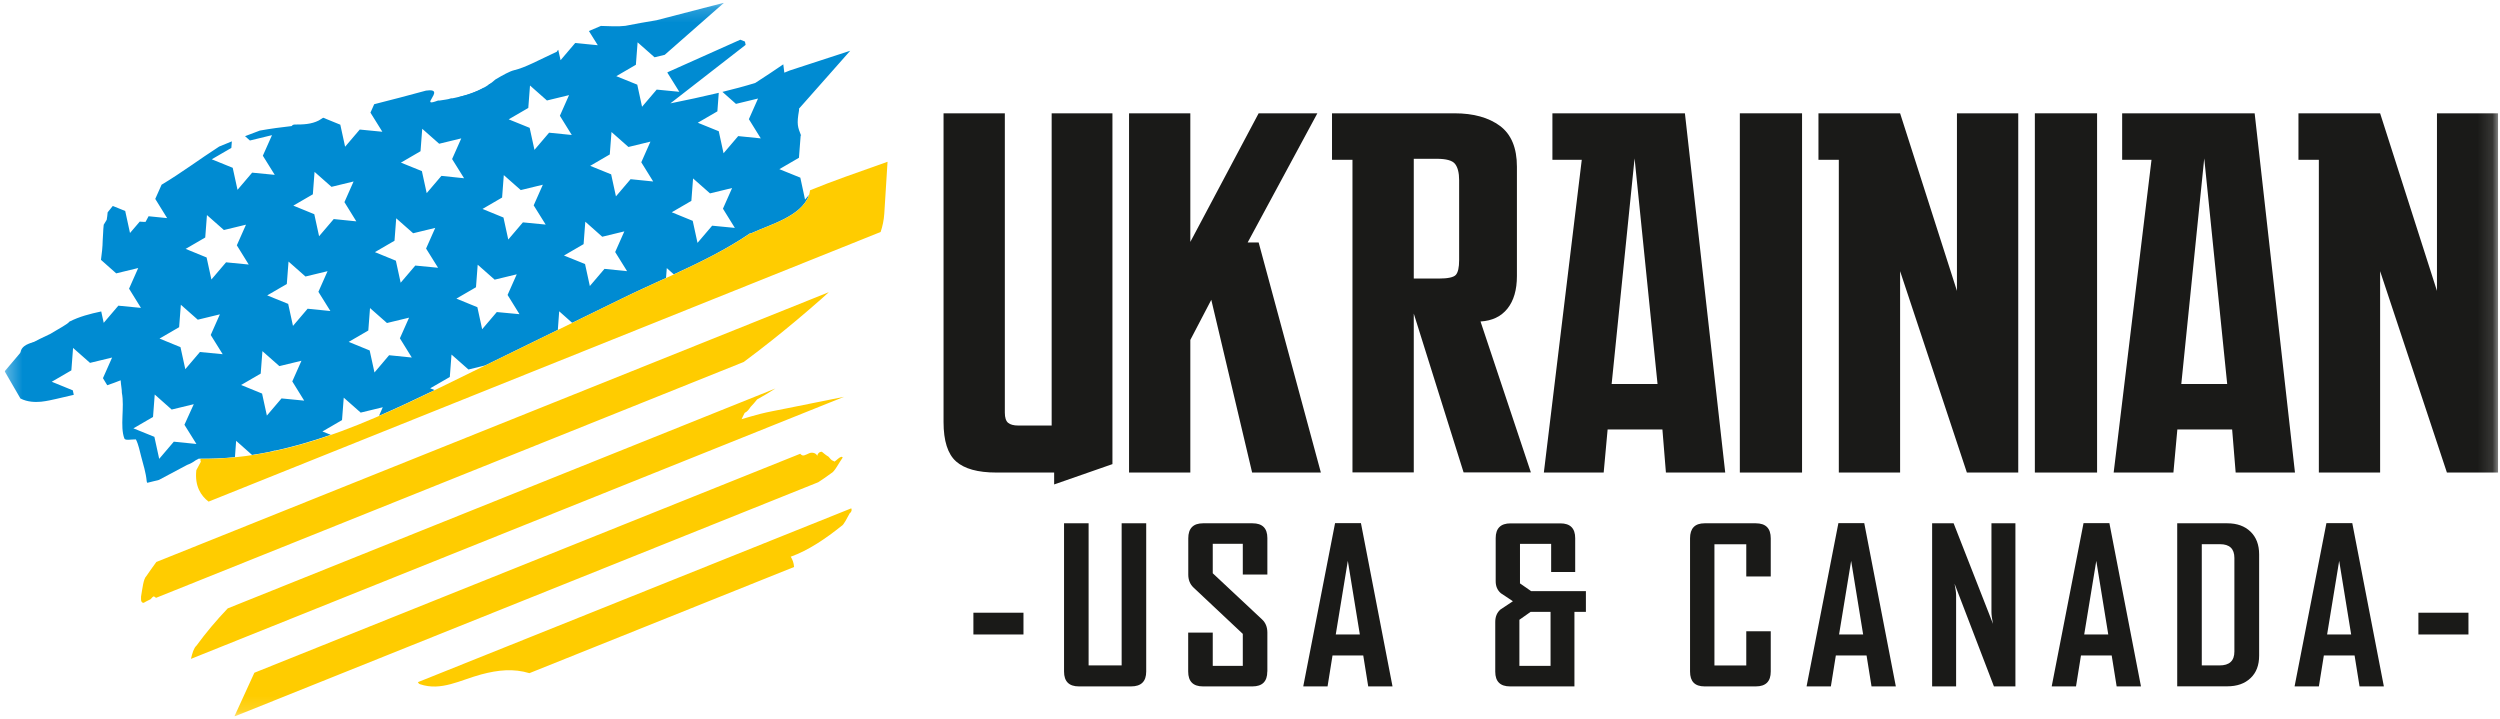 <?xml version="1.0" encoding="UTF-8"?> <svg xmlns="http://www.w3.org/2000/svg" width="167" height="48" viewBox="0 0 167 48" fill="none"><g clip-path="url(#clip0_69_586)"><mask id="mask0_69_586" style="mask-type:luminance" maskUnits="userSpaceOnUse" x="0" y="0" width="167" height="48"><path d="M166.88 0.182H0.312V47.856H166.88V0.182Z" fill="white"></path></mask><g mask="url(#mask0_69_586)"><path d="M70.417 31.566H66.557C65.317 31.566 64.419 31.316 63.864 30.822C63.309 30.328 63.029 29.448 63.029 28.193V7.569H67.123V27.568C67.123 27.898 67.198 28.125 67.341 28.244C67.484 28.363 67.712 28.426 68.021 28.426H70.251V7.569H74.311V31.003L70.417 32.361V31.566Z" fill="#1A1A18"></path><path d="M75.42 7.569H79.514V16.16L84.077 7.569H88L83.345 16.195H84.077L88.234 31.566H83.642L80.914 20.027L79.514 22.708V31.566H75.42V7.569Z" fill="#1A1A18"></path><path d="M90.345 10.675H88.978V7.569H97.167C98.431 7.569 99.443 7.853 100.198 8.41C100.952 8.972 101.33 9.88 101.33 11.135V18.438C101.33 19.363 101.118 20.09 100.695 20.618C100.272 21.146 99.671 21.43 98.899 21.475L102.262 31.554H97.767L94.44 20.947V31.554H90.345V10.675ZM96.103 18.608C96.727 18.608 97.11 18.523 97.253 18.358C97.396 18.193 97.47 17.87 97.47 17.381V12.027C97.47 11.544 97.379 11.186 97.201 10.954C97.024 10.721 96.612 10.607 95.972 10.607H94.44V18.608H96.103Z" fill="#1A1A18"></path><path d="M105.662 10.675H103.701V7.569H112.552L115.245 31.566H111.283L111.049 28.687H107.389L107.126 31.566H103.129L105.662 10.675ZM110.723 25.649L109.19 10.579L107.658 25.649H110.723Z" fill="#1A1A18"></path><path d="M120.377 7.569H116.221V31.566H120.377V7.569Z" fill="#1A1A18"></path><path d="M122.833 10.675H121.473V7.569H126.927L130.724 19.431V7.569H134.819V31.566H131.387L126.927 18.114V31.566H122.833V10.675Z" fill="#1A1A18"></path><path d="M140.085 7.569H135.928V31.566H140.085V7.569Z" fill="#1A1A18"></path><path d="M143.721 10.675H141.76V7.569H150.611L153.304 31.566H149.342L149.107 28.687H145.447L145.184 31.566H141.193L143.721 10.675ZM148.776 25.649L147.243 10.579L145.711 25.649H148.776Z" fill="#1A1A18"></path><path d="M154.899 10.675H153.537V7.569H158.992L162.789 19.431V7.569H166.883V31.566H163.453L158.992 18.114V31.566H154.899V10.675Z" fill="#1A1A18"></path><path d="M68.368 40.929H65.023V42.383H68.368V40.929Z" fill="#1A1A18"></path><path d="M76.567 44.858C76.567 45.523 76.23 45.852 75.555 45.852H72.073C71.41 45.852 71.078 45.523 71.078 44.858V34.956H72.719V44.45H74.926V34.956H76.567V44.858Z" fill="#1A1A18"></path><path d="M84.655 44.858C84.655 45.523 84.323 45.852 83.66 45.852H80.36C79.703 45.852 79.371 45.523 79.371 44.858V42.258H81.012V44.478H83.019V42.343L79.732 39.254C79.491 39.027 79.377 38.737 79.377 38.385V35.961C79.377 35.291 79.709 34.956 80.366 34.956H83.666C84.329 34.956 84.66 35.285 84.66 35.944V38.38H83.019V36.324H81.012V38.294L84.3 41.372C84.54 41.593 84.66 41.889 84.66 42.258V44.858H84.655Z" fill="#1A1A18"></path><path d="M93.02 45.852H91.397L91.065 43.785H89.012L88.681 45.852H87.062V45.823L89.183 34.944H90.911L93.02 45.852ZM90.837 42.382L90.035 37.465L89.229 42.382H90.837Z" fill="#1A1A18"></path><path d="M105.944 40.873H105.172V45.852H100.872C100.214 45.852 99.883 45.523 99.883 44.87V41.548C99.883 41.196 99.997 40.918 100.231 40.714C100.506 40.526 100.781 40.344 101.061 40.163C100.798 39.987 100.529 39.811 100.26 39.629C100.026 39.43 99.912 39.163 99.912 38.823V35.949C99.912 35.291 100.243 34.961 100.907 34.961H104.234C104.892 34.961 105.223 35.291 105.223 35.949V38.209H103.617V36.33H101.535V38.97L102.278 39.487H105.938V40.873H105.944ZM103.577 44.478V40.873H102.244L101.495 41.401V44.478H103.577Z" fill="#1A1A18"></path><path d="M118.286 44.858C118.286 45.523 117.955 45.852 117.286 45.852H113.867C113.214 45.852 112.895 45.523 112.895 44.858V35.961C112.895 35.291 113.22 34.956 113.867 34.956H117.286C117.955 34.956 118.286 35.291 118.286 35.961V38.51H116.651V36.358H114.524V44.455H116.651V42.167H118.286V44.858Z" fill="#1A1A18"></path><path d="M126.642 45.852H125.018L124.686 43.785H122.634L122.302 45.852H120.684V45.823L122.805 34.944H124.532L126.642 45.852ZM124.458 42.382L123.657 37.465L122.85 42.382H124.458Z" fill="#1A1A18"></path><path d="M134.63 45.852H133.195L130.565 38.993C130.634 39.328 130.668 39.589 130.668 39.782V45.852H129.066V34.956H130.502L133.132 41.673C133.063 41.338 133.029 41.077 133.029 40.884V34.956H134.63V45.852Z" fill="#1A1A18"></path><path d="M143.017 45.852H141.392L141.061 43.785H139.009L138.677 45.852H137.059V45.823L139.18 34.944H140.907L143.017 45.852ZM140.832 42.382L140.032 37.465L139.225 42.382H140.832Z" fill="#1A1A18"></path><path d="M150.91 43.797C150.91 44.438 150.721 44.938 150.332 45.301C149.949 45.665 149.434 45.846 148.783 45.846H145.438V34.956H148.783C149.434 34.956 149.949 35.143 150.332 35.512C150.715 35.881 150.91 36.386 150.91 37.028V43.797ZM149.257 43.524V37.267C149.257 36.659 148.937 36.352 148.297 36.352H147.079V44.45H148.257C148.926 44.455 149.257 44.143 149.257 43.524Z" fill="#1A1A18"></path><path d="M159.242 45.852H157.618L157.286 43.785H155.233L154.901 45.852H153.283V45.823L155.405 34.944H157.132L159.242 45.852ZM157.057 42.382L156.257 37.465L155.451 42.382H157.057Z" fill="#1A1A18"></path><path d="M164.893 40.929H161.549V42.383H164.893V40.929Z" fill="#1A1A18"></path><path d="M53.462 11.867L52.061 11.3L53.37 10.539L53.485 9.04L53.519 9.074C53.285 8.472 53.21 8.313 53.376 7.365C53.382 7.325 53.376 7.297 53.37 7.262L56.795 3.39L52.759 4.707C52.639 4.758 52.513 4.804 52.393 4.855L52.324 4.298C51.758 4.684 51.123 5.11 50.449 5.542C49.734 5.763 49.002 5.956 48.258 6.138L49.162 6.939L50.637 6.581L50.025 7.961L50.82 9.244L49.311 9.091L48.333 10.238L48.013 8.767L46.612 8.199L47.921 7.438L48.013 6.201C46.938 6.456 45.857 6.689 44.782 6.905L49.808 2.998L49.762 2.777L49.453 2.652L44.593 4.826L44.582 4.855L45.377 6.132L43.867 5.985L42.889 7.132L42.569 5.655L41.168 5.088L42.477 4.327L42.592 2.828L43.724 3.827L44.404 3.662L48.367 0.182L43.861 1.351C43.164 1.465 42.46 1.59 41.769 1.726C41.265 1.789 40.694 1.743 40.139 1.732C39.882 1.84 39.607 1.953 39.338 2.072L39.933 3.021L38.423 2.873L37.446 4.02L37.291 3.327C37.28 3.339 37.268 3.35 37.257 3.361C37.228 3.39 37.211 3.418 37.2 3.452C35.987 4.014 35.078 4.52 34.341 4.69C34.043 4.764 33.603 5.008 33.094 5.309C32.94 5.445 32.78 5.576 32.602 5.69L32.74 5.911L32.311 5.871C31.785 6.155 31.201 6.354 30.613 6.49L30.252 6.916L30.178 6.581C29.898 6.632 29.623 6.683 29.355 6.717C29.326 6.723 29.297 6.717 29.274 6.712C29.2 6.74 29.126 6.763 29.063 6.785C28.628 6.927 28.731 6.763 28.828 6.598C29.023 6.269 29.217 5.945 28.457 6.053C27.319 6.365 26.164 6.666 24.997 6.961L24.746 7.524L25.541 8.801L24.031 8.654L23.053 9.801L22.733 8.33L21.589 7.864C21.492 7.927 21.401 7.989 21.298 8.046C20.789 8.307 20.246 8.319 19.685 8.319C19.588 8.319 19.525 8.364 19.485 8.421C18.788 8.5 18.084 8.591 17.358 8.722C17.026 8.841 16.701 8.966 16.369 9.097L16.695 9.386L18.17 9.028L17.558 10.402L18.353 11.68L16.843 11.533L15.866 12.68L15.545 11.209L14.145 10.641L15.454 9.88L15.488 9.443C15.202 9.556 14.922 9.67 14.642 9.789C13.338 10.63 12.126 11.544 10.794 12.339L10.371 13.287L11.165 14.57L9.925 14.445C9.862 14.565 9.793 14.69 9.724 14.82H9.719C9.57 14.826 9.45 14.815 9.336 14.803L8.684 15.564L8.364 14.093L7.534 13.758C7.42 13.895 7.306 14.037 7.191 14.184C7.174 14.36 7.157 14.536 7.128 14.684L6.928 15.013C6.883 15.399 6.888 15.803 6.86 16.064C6.854 16.495 6.803 16.933 6.745 17.358L7.763 18.261L9.233 17.904L8.621 19.283L9.416 20.567L7.906 20.419L6.928 21.566L6.762 20.805C6.013 20.964 5.304 21.146 4.635 21.486C4.527 21.651 3.938 21.952 3.349 22.31C2.886 22.526 2.417 22.753 1.954 23.003L2.234 23.451L1.519 23.377L0.312 24.803L1.365 26.62C1.851 26.864 2.348 26.869 2.743 26.835C3.149 26.79 3.475 26.71 3.755 26.648C4.155 26.557 4.538 26.466 4.927 26.375L4.864 26.075L3.457 25.501L4.767 24.74L4.881 23.241L6.013 24.24L7.489 23.883L6.877 25.262L7.163 25.734C7.466 25.626 7.775 25.524 8.06 25.404C8.078 25.728 8.146 26.018 8.141 26.239C8.329 27.216 8.003 28.471 8.306 29.288C8.375 29.447 8.735 29.345 9.078 29.351C9.261 29.709 9.33 30.129 9.433 30.504C9.576 31.043 9.747 31.582 9.799 32.139C9.804 32.184 9.816 32.218 9.839 32.252C10.096 32.19 10.359 32.128 10.616 32.059C11.217 31.741 11.834 31.412 12.492 31.06C12.692 30.986 12.887 30.884 13.069 30.748C13.132 30.714 13.201 30.68 13.27 30.64C14.087 30.651 14.899 30.617 15.694 30.538L15.774 29.447L16.838 30.39C17.209 30.333 17.575 30.271 17.941 30.197L18.376 30.089L18.37 30.106C19.628 29.834 20.869 29.47 22.093 29.044L21.538 28.823L22.847 28.062L22.962 26.563L24.094 27.562L25.569 27.204L25.318 27.778C26.57 27.233 27.811 26.648 29.034 26.058L28.737 25.938L30.047 25.183L30.161 23.684L31.293 24.683L32.408 24.411C34.026 23.622 35.645 22.826 37.263 22.037L37.354 20.794L38.223 21.566C39.338 21.021 40.453 20.476 41.568 19.931C42.517 19.465 43.501 19.022 44.49 18.568L44.542 17.909L45.011 18.329C46.772 17.517 48.527 16.66 50.094 15.592C50.134 15.592 50.174 15.587 50.22 15.564C51.415 15.008 53.502 14.463 54.028 13.071C54.034 13.06 54.034 13.043 54.039 13.026L53.776 13.332L53.462 11.867ZM11.611 29.504L10.634 30.651L10.313 29.181L8.912 28.613L10.222 27.852L10.336 26.353L11.468 27.358L12.944 27L12.32 28.374L13.121 29.657L11.611 29.504ZM13.355 23.514L12.378 24.661L12.057 23.19L10.656 22.616L11.966 21.856L12.08 20.357L13.212 21.356L14.688 20.998L14.076 22.378L14.876 23.661L13.355 23.514ZM15.1 17.523L14.122 18.67L13.801 17.199L12.4 16.626L13.71 15.865L13.824 14.366L14.957 15.365L16.432 15.008L15.82 16.387L16.615 17.671L15.1 17.523ZM18.805 26.614L17.827 27.761L17.507 26.29L16.106 25.717L17.415 24.956L17.53 23.457L18.662 24.456L20.137 24.099L19.525 25.478L20.32 26.762L18.805 26.614ZM20.549 20.623L19.571 21.77L19.251 20.3L17.85 19.732L19.159 18.971L19.274 17.472L20.406 18.471L21.881 18.114L21.269 19.493L22.07 20.777L20.549 20.623ZM22.293 14.633L21.315 15.78L20.995 14.309L19.594 13.736L20.898 12.98L21.012 11.481L22.144 12.481L23.619 12.123L23.008 13.503L23.802 14.786L22.293 14.633ZM25.992 23.729L25.015 24.882L24.694 23.411L23.293 22.838L24.603 22.077L24.717 20.578L25.849 21.577L27.325 21.22L26.713 22.599L27.508 23.883L25.992 23.729ZM27.742 17.739L26.764 18.886L26.444 17.415L25.043 16.842L26.353 16.081L26.467 14.582L27.599 15.581L29.074 15.223L28.462 16.603L29.263 17.887L27.742 17.739ZM29.486 11.748L28.503 12.901L28.182 11.43L26.781 10.863L28.091 10.102L28.205 8.603L29.337 9.602L30.813 9.244L30.201 10.624L31.001 11.907L29.486 11.748ZM33.186 20.845L32.208 21.992L31.888 20.521L30.487 19.948L31.796 19.187L31.91 17.682L33.043 18.681L34.518 18.324L33.906 19.703L34.701 20.987L33.186 20.845ZM34.93 14.854L33.952 16.001L33.632 14.531L32.231 13.957L33.54 13.196L33.654 11.697L34.787 12.697L36.262 12.339L35.65 13.719L36.451 15.002L34.93 14.854ZM36.679 8.864L35.702 10.011L35.381 8.54L33.98 7.972L35.29 7.211L35.404 5.712L36.536 6.712L38.012 6.354L37.4 7.734L38.195 9.017L36.679 8.864ZM40.379 17.96L39.401 19.107L39.081 17.637L37.674 17.069L38.984 16.308L39.098 14.809L40.23 15.814L41.706 15.456L41.094 16.836L41.889 18.114L40.379 17.96ZM42.123 11.97L41.145 13.117L40.825 11.646L39.424 11.078L40.733 10.317L40.848 8.818L41.98 9.818L43.45 9.46L42.838 10.84L43.633 12.123L42.123 11.97ZM47.572 15.076L46.594 16.223L46.274 14.752L44.873 14.179L46.183 13.418L46.297 11.919L47.429 12.918L48.905 12.56L48.293 13.94L49.088 15.223L47.572 15.076Z" fill="#008BD2"></path><path d="M9.638 40.248L9.598 40.265C9.558 40.277 9.518 40.265 9.461 40.203C9.41 40.146 9.421 39.953 9.421 39.857C9.518 39.3 9.575 38.67 9.781 38.477C9.993 38.164 10.216 37.852 10.444 37.54L55.366 19.517C55.194 19.67 55.028 19.829 54.857 19.977C53.793 20.914 52.712 21.822 51.603 22.703C50.974 23.202 50.334 23.696 49.682 24.179L10.422 39.936C10.359 39.885 10.302 39.84 10.273 39.84C10.222 39.845 10.142 39.93 10.061 40.027C9.959 40.072 9.861 40.123 9.764 40.175C9.713 40.203 9.673 40.231 9.638 40.248ZM56.383 26.507L52.547 27.279C51.912 27.41 51.306 27.512 50.785 27.648C50.351 27.762 49.939 27.881 49.539 28C49.608 27.858 49.67 27.716 49.745 27.58C49.928 27.495 50.025 27.347 50.139 27.183C50.294 27.029 50.431 26.859 50.574 26.683C50.986 26.456 51.397 26.212 51.798 25.951L15.213 40.64C14.453 41.435 13.744 42.281 13.121 43.133C12.949 43.286 12.846 43.627 12.755 44.013L56.383 26.507ZM52.821 37.188C53.999 36.768 55.177 35.967 56.206 35.138C56.378 35.059 56.566 34.621 56.761 34.286C56.761 34.286 56.761 34.286 56.767 34.281C56.835 34.235 56.87 34.167 56.881 34.099C56.887 34.093 56.892 34.082 56.898 34.076C56.892 34.076 56.892 34.082 56.887 34.082C56.892 34.036 56.881 33.997 56.864 33.957L27.913 45.569C27.953 45.626 27.976 45.682 28.056 45.705C29.469 46.188 30.749 45.427 32.145 45.052C33.288 44.746 34.306 44.649 35.364 44.967L53.044 37.875C53.027 37.597 52.935 37.37 52.821 37.188ZM54.657 32.214C54.954 32.021 55.246 31.822 55.526 31.612C55.76 31.504 56.035 30.919 56.298 30.556C56.269 30.539 56.235 30.521 56.206 30.51C56.012 30.578 55.926 30.715 55.749 30.834C55.726 30.817 55.697 30.8 55.663 30.788C55.543 30.754 55.446 30.629 55.343 30.505C55.183 30.414 55.04 30.294 54.897 30.175C54.862 30.175 54.828 30.181 54.788 30.192C54.702 30.226 54.611 30.328 54.599 30.425C54.599 30.431 54.599 30.442 54.599 30.453C54.577 30.414 54.559 30.385 54.554 30.38C54.451 30.266 54.331 30.232 54.182 30.243C54.011 30.255 53.759 30.47 53.599 30.419C53.536 30.397 53.496 30.357 53.456 30.311L16.992 44.939L15.654 47.863L54.657 32.214ZM13.933 33.508L58.825 15.497C58.951 15.133 59.042 14.708 59.071 14.265L59.288 10.807L56.446 11.817C55.657 12.101 54.88 12.397 54.113 12.709C54.091 12.845 54.068 12.97 54.028 13.078C53.502 14.469 51.414 15.008 50.219 15.571C50.174 15.593 50.134 15.599 50.094 15.599C47.492 17.371 44.364 18.563 41.562 19.937C38.252 21.555 34.941 23.18 31.624 24.798C25.889 27.603 19.942 30.715 13.395 30.652C13.395 30.669 13.389 30.692 13.389 30.715C13.389 30.766 13.401 30.805 13.418 30.84C13.309 31.038 13.206 31.226 13.115 31.407C12.995 32.48 13.429 33.122 13.933 33.508Z" fill="#FFCC00"></path><path d="M2.302 22.844C1.828 22.952 1.25 23.184 1.393 23.781C1.433 23.945 1.588 23.991 1.713 23.951C1.805 24.019 1.931 24.031 2.034 23.923C2.24 23.707 2.428 23.474 2.594 23.23C2.731 23.026 2.508 22.798 2.302 22.844Z" fill="#008BD2"></path><path d="M33.832 5.377C33.449 5.388 33.089 5.485 32.728 5.604C31.945 6.155 30.95 6.445 29.995 6.609C29.972 6.643 29.949 6.672 29.932 6.706C29.778 7.001 30.229 7.268 30.384 6.967C30.613 6.518 31.653 6.518 32.093 6.382C32.677 6.206 33.209 5.911 33.832 5.894C34.163 5.888 34.169 5.366 33.832 5.377Z" fill="#008BD2"></path></g></g><defs><clipPath id="clip0_69_586"><rect width="166.567" height="47.675" fill="white" transform="translate(0.307 0.183)"></rect></clipPath></defs></svg> 